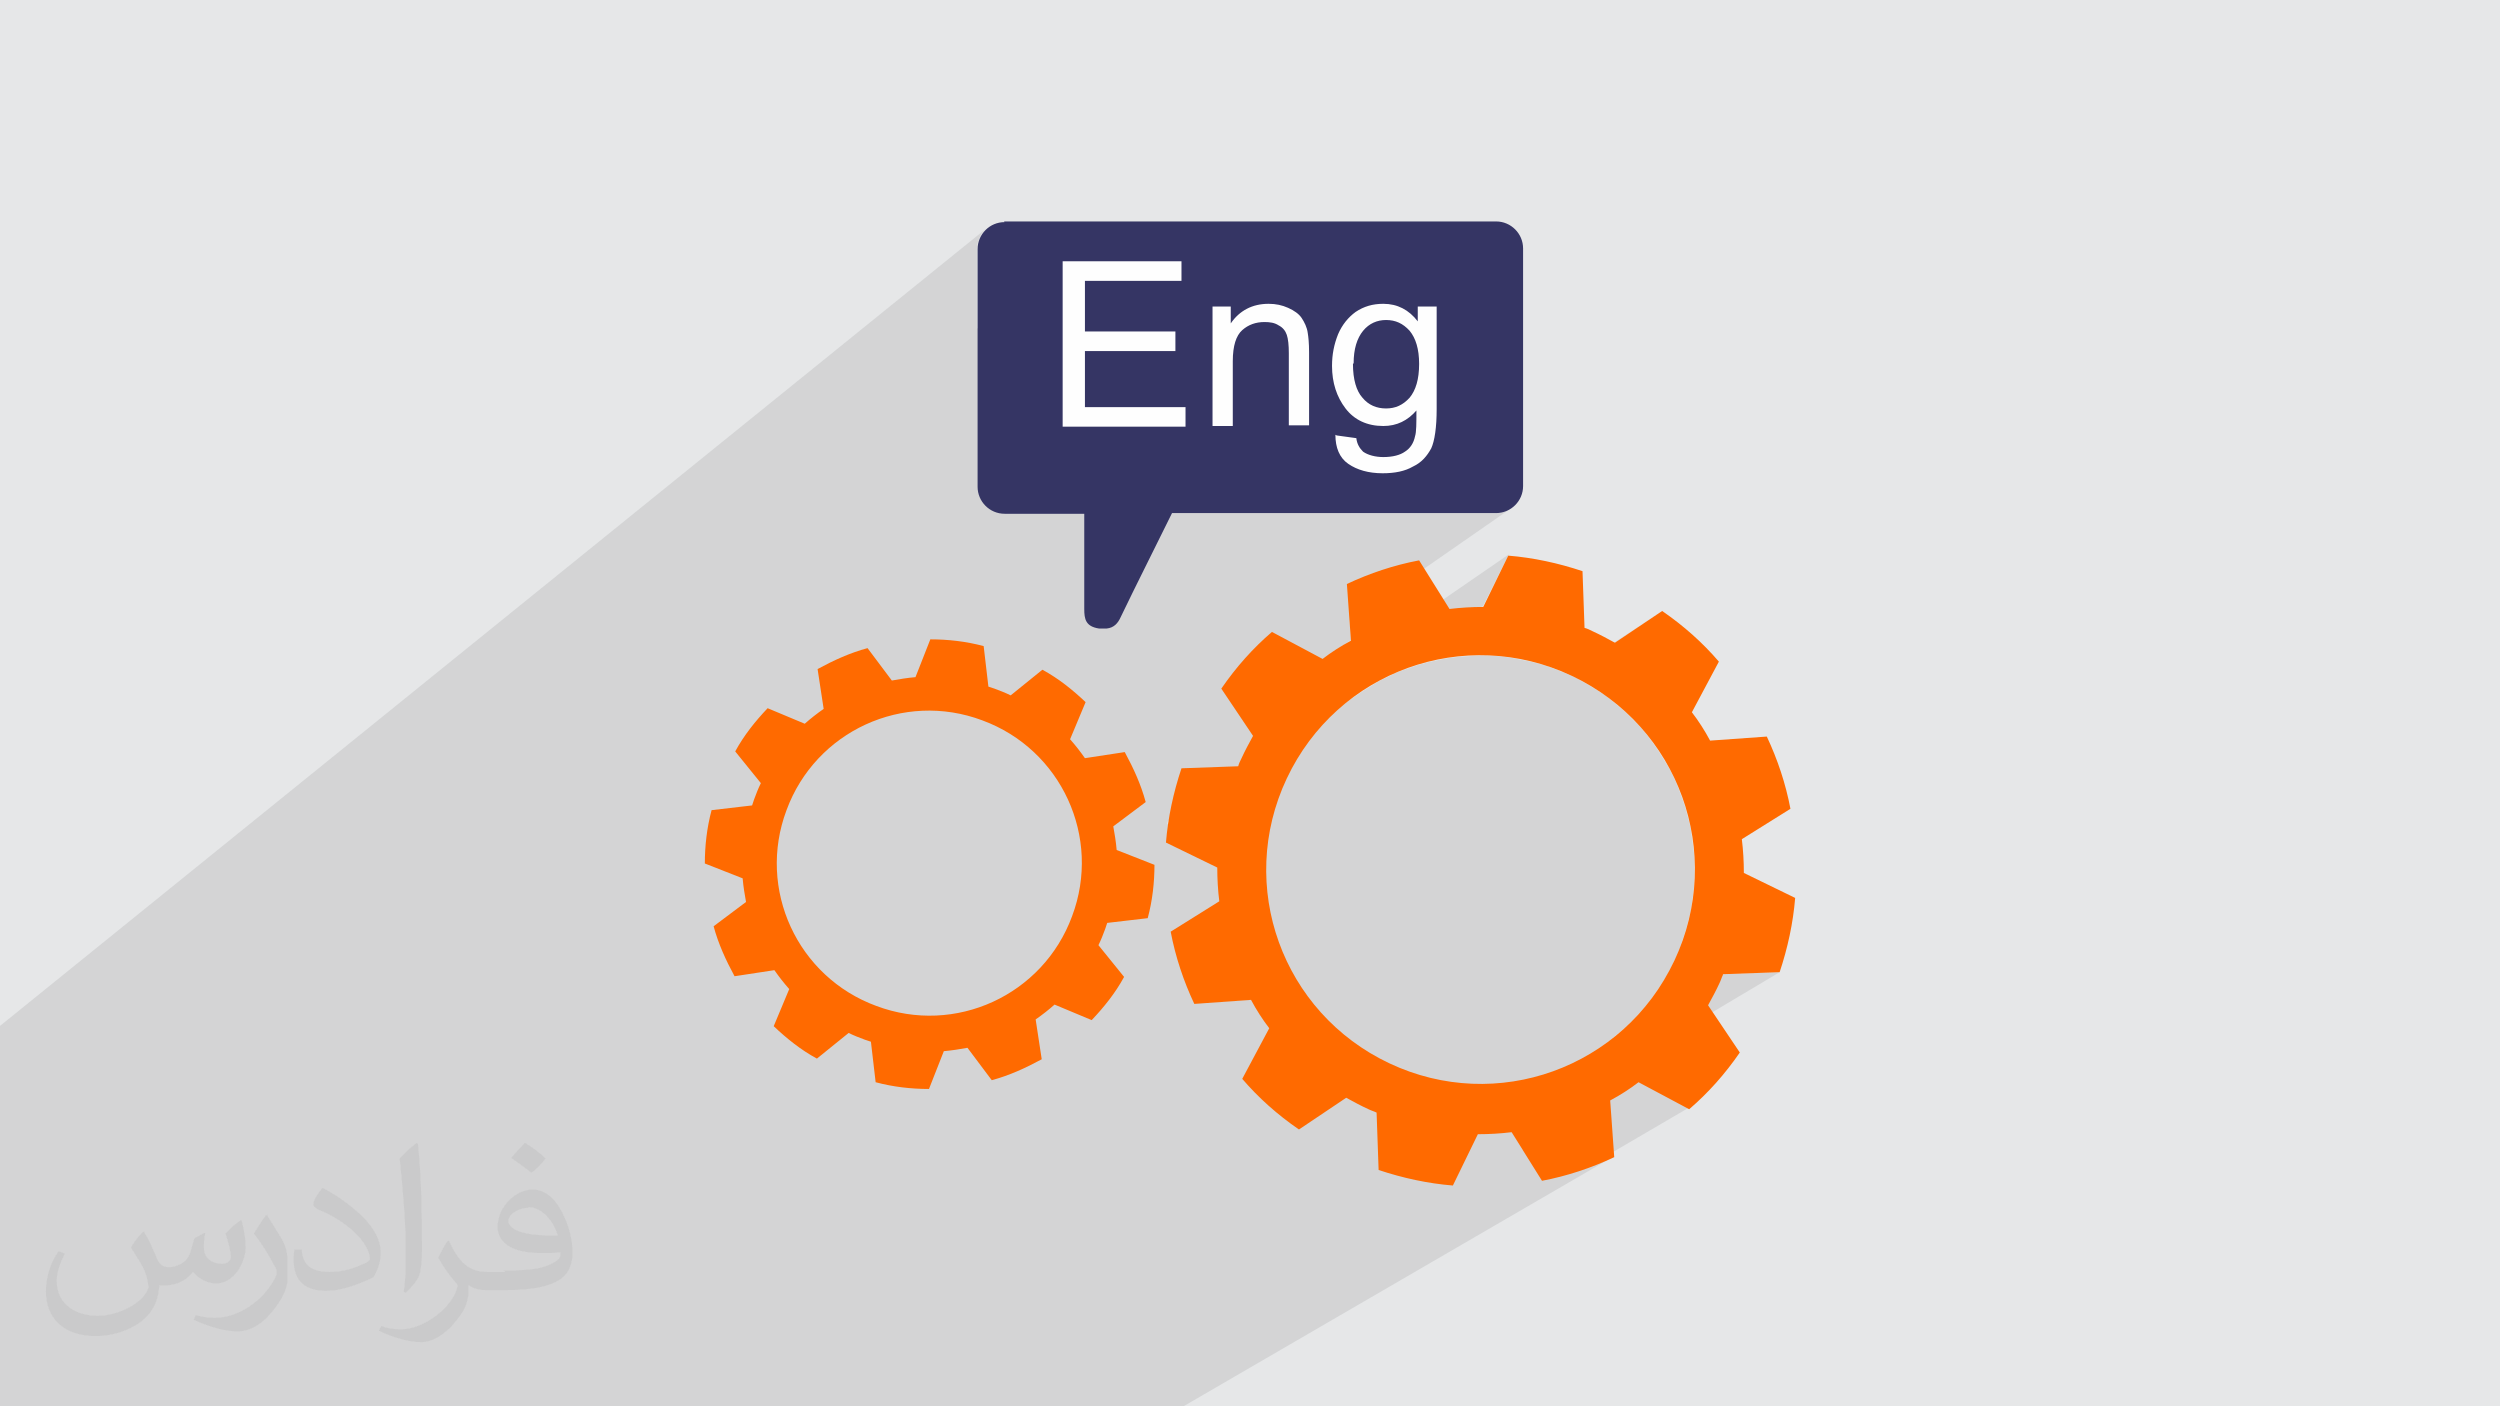 <?xml version="1.0" encoding="UTF-8"?>
<!DOCTYPE svg PUBLIC "-//W3C//DTD SVG 1.1//EN" "http://www.w3.org/Graphics/SVG/1.1/DTD/svg11.dtd">
<!-- Creator: CorelDRAW 2017 -->
<svg xmlns="http://www.w3.org/2000/svg" xml:space="preserve" width="3.703in" height="2.083in" version="1.1" style="shape-rendering:geometricPrecision; text-rendering:geometricPrecision; image-rendering:optimizeQuality; fill-rule:evenodd; clip-rule:evenodd"
viewBox="0 0 3703 2083"
 xmlns:xlink="http://www.w3.org/1999/xlink"
 xmlns:xodm="http://www.corel.com/coreldraw/odm/2003"
 enable-background="new 0 0 512 512">
 <defs>
  <style type="text/css">
   <![CDATA[
    .fil4 {fill:#353564}
    .fil0 {fill:#E6E7E8}
    .fil5 {fill:#FEFEFE;fill-rule:nonzero}
    .fil3 {fill:#FF6A00;fill-rule:nonzero}
    .fil2 {fill:#373435;fill-opacity:0.031}
    .fil1 {fill:#373435;fill-opacity:0.102}
   ]]>
  </style>
 </defs>
 <g id="Layer_x0020_1">
  <polygon class="fil0" points="-3,0 3706,0 3706,2083 -3,2083 "/>
  <polygon class="fil1" points="-3,1735 -3,1680 -3,1636 -3,1522 1465,335 1459,340 1454,346 1451,352 1448,360 1447,368 1447,487 1574,387 1750,387 1750,415 1653,490 1741,490 1741,497 1796,454 1823,454 1823,474 1837,464 1840,461 1844,459 1847,457 1851,456 1854,454 1858,453 1862,452 1866,451 1870,451 1875,450 1879,450 1883,450 1887,451 1891,451 1895,452 1898,452 1902,453 1905,455 1909,456 1912,457 1915,459 1918,461 1920,463 1923,464 1925,466 1927,469 1929,471 1930,473 1932,476 1933,478 1934,481 1935,484 1936,487 1937,490 1938,493 1938,495 1939,498 1939,501 1939,504 1939,508 1939,512 1939,514 2005,465 2009,462 2014,459 2019,457 2023,455 2028,453 2034,452 2039,451 2045,450 2050,450 2054,450 2058,451 2062,451 2065,452 2069,453 2072,454 2075,455 2079,457 2082,458 2085,460 2088,462 2089,463 2102,454 2129,454 2129,606 2129,611 2129,616 2129,621 2129,625 2128,630 2128,634 2128,638 2127,641 2127,645 2126,648 2125,652 2125,655 2124,657 2123,660 2122,662 2121,665 2119,669 2116,673 2113,677 2110,680 2107,683 2103,686 2000,760 2216,760 2224,759 2232,756 2238,753 1999,919 2001,948 1838,1061 1853,1084 2235,821 2197,897 1730,1216 1729,1219 1729,1221 2018,1024 2031,1016 2044,1008 2057,1002 2071,995 2086,990 2100,985 2115,981 2129,978 2144,975 2160,973 2175,972 2190,971 2206,971 2221,972 2237,974 2252,977 2267,980 2283,984 2298,989 2313,995 2321,998 2462,905 2392,952 2322,999 2328,1001 2343,1009 2357,1017 2370,1025 2383,1034 2395,1044 2407,1054 2418,1065 2429,1076 2439,1088 2448,1100 2457,1113 2465,1126 2473,1139 2480,1153 2486,1167 2491,1181 2496,1195 2500,1210 2504,1225 2506,1240 2508,1255 2510,1270 2510,1286 2510,1301 2509,1316 2507,1332 2505,1347 2501,1363 2497,1378 2492,1393 2487,1408 2480,1423 2473,1438 2465,1452 2456,1465 2447,1478 2437,1491 2427,1502 2416,1514 2405,1524 2393,1534 2381,1544 2368,1553 2360,1558 2552,1443 2636,1440 2238,1677 2239,1676 2255,1703 2427,1602 2501,1641 2347,1731 2351,1729 2358,1727 2365,1724 2371,1722 2378,1719 2384,1716 2390,1713 1753,2083 1741,2083 1709,2083 1614,2083 1614,2083 1611,2083 1596,2083 1554,2083 1553,2083 1512,2083 1483,2083 1483,2083 1457,2083 1390,2083 1324,2083 1306,2083 1255,2083 1249,2083 1068,2083 997,2083 913,2083 846,2083 756,2083 744,2083 733,2083 692,2083 683,2083 682,2083 674,2083 671,2083 666,2083 662,2083 634,2083 616,2083 609,2083 607,2083 582,2083 580,2083 573,2083 515,2083 494,2083 493,2083 481,2083 463,2083 459,2083 453,2083 445,2083 445,2083 434,2083 409,2083 400,2083 377,2083 359,2083 357,2083 356,2083 332,2083 286,2083 282,2083 256,2083 249,2083 227,2083 186,2083 67,2083 65,2083 48,2083 47,2083 43,2083 39,2083 34,2083 34,2083 19,2083 -3,2083 -3,2073 -3,2045 -3,2016 -3,2014 -3,2009 -3,2006 -3,1994 -3,1982 -3,1972 -3,1961 -3,1961 -3,1960 -3,1959 -3,1930 -3,1907 -3,1906 -3,1904 -3,1831 -3,1818 -3,1764 -3,1741 "/>
  <path class="fil2" d="M214 1826c7,11 11,21 16,32 3,7 5,19 21,19 5,0 11,-2 17,-5 7,-4 11,-9 14,-17l6 -21 15 -8 1 1c-2,8 -2,15 -2,21 0,18 15,24 27,24 7,0 13,-4 13,-10 0,-8 -4,-23 -8,-35 7,-7 14,-14 23,-20l1 1c4,15 6,30 6,40 0,9 -4,21 -8,28 -7,14 -20,25 -36,25 -12,0 -25,-6 -34,-17l0 0c-9,11 -22,20 -43,20l-7 0c-1,14 -4,24 -9,33 -13,25 -50,42 -85,42 -49,0 -74,-28 -74,-66 0,-23 8,-45 19,-60l9 4c-7,14 -12,27 -12,40 0,35 28,52 61,52 31,0 69,-20 75,-42 -2,-25 -12,-36 -26,-59 4,-8 10,-15 17,-23l1 0 0 0 2 -1 0 0 0 0 0 0 0 0 0 0 0 0 0 0 0 0 0 0 0 2 0 0 0 0 0 0zm564 -133c10,6 21,14 30,23 -6,8 -12,15 -21,21 -10,-8 -20,-15 -30,-22 7,-8 14,-15 20,-22l0 0 0 0 0 0 0 0 0 0 0 0 0 0 0 0 0 0 1 0 0 0 0 0 0 0zm5 96c-17,0 -30,11 -30,19 0,17 34,23 73,22 -5,-20 -23,-42 -43,-42l0 0 0 0 0 0 0 0 0 0 0 0 0 0 0 0 0 0 0 0 0 1 0 0 0 0 0 0zm-38 93c22,0 41,-1 55,-4 16,-4 30,-12 30,-18 0,-2 0,-3 0,-5 -9,1 -19,1 -28,1 -30,0 -52,-7 -61,-23 -2,-4 -4,-9 -4,-15 0,-16 7,-31 19,-42 10,-9 21,-14 33,-14 21,0 37,17 48,43 6,14 11,31 11,51 0,14 -4,25 -12,34 -16,15 -45,21 -90,21l-20 0 0 0 -5 0c-11,0 -19,-2 -26,-7l-1 0c0,2 0,5 0,8 0,10 -3,23 -10,33 -20,30 -42,43 -60,43 -19,0 -42,-7 -63,-17l4 -7c7,3 16,5 29,5 34,0 78,-33 84,-65 -1,-2 -4,-6 -7,-9 -10,-12 -16,-22 -22,-32 5,-10 9,-18 14,-25l2 0c14,30 28,46 57,46l5 0 0 0 21 0 0 -1 0 0 0 0 0 0 -3 -1 0 0 0 0 0 0zm-147 31c2,-13 3,-29 3,-43l0 -21c0,-39 -5,-96 -9,-133 7,-8 17,-17 25,-23l2 1c5,47 6,101 6,151 0,13 0,26 -2,35 -1,12 -8,21 -22,35l-3 -2 0 0 0 0 0 0 0 0 0 0 0 0 0 0 0 0 0 0 0 0 0 0 0 0zm-151 -62c1,19 10,33 41,33 20,0 36,-5 55,-14 3,-2 5,-4 5,-5 0,-11 -9,-27 -24,-41 -15,-13 -33,-25 -52,-32 -6,-3 -8,-6 -8,-8 0,-6 7,-16 13,-24l2 0c21,11 43,27 60,44 15,16 25,33 25,51 0,13 -4,26 -11,37 -23,11 -47,20 -70,20 -29,0 -48,-13 -48,-45 0,-4 0,-9 1,-16l10 0 0 0 0 0 0 0 0 0 0 0 0 0 0 0 0 0 0 0 0 0 0 0 1 0 0 0 0 0 0 0zm-52 -52l18 29c7,11 13,22 13,41l0 24c0,19 -12,39 -32,60 -15,14 -29,19 -42,19 -19,0 -40,-6 -65,-17l3 -7c8,2 17,4 28,4 36,0 72,-26 89,-58 2,-4 3,-7 3,-9 0,-4 -2,-8 -4,-11 -9,-17 -19,-33 -30,-47 6,-9 11,-18 18,-27l2 0 0 0 1 0 0 0 0 0 0 0 0 0 0 0 0 0 0 0 0 0 0 0 -2 -1 0 0 0 0 0 0z"/>
  <path class="fil2" d="M214 1826c7,11 11,21 16,32 3,7 5,19 21,19 5,0 11,-2 17,-5 7,-4 11,-9 14,-17l6 -21 15 -8 1 1c-2,8 -2,15 -2,21 0,18 15,24 27,24 7,0 13,-4 13,-10 0,-8 -4,-23 -8,-35 7,-7 14,-14 23,-20l1 1c4,15 6,30 6,40 0,9 -4,21 -8,28 -7,14 -20,25 -36,25 -12,0 -25,-6 -34,-17l0 0c-9,11 -22,20 -43,20l-7 0c-1,14 -4,24 -9,33 -13,25 -50,42 -85,42 -49,0 -74,-28 -74,-66 0,-23 8,-45 19,-60l9 4c-7,14 -12,27 -12,40 0,35 28,52 61,52 31,0 69,-20 75,-42 -2,-25 -12,-36 -26,-59 4,-8 10,-15 17,-23l1 0 0 0 2 -1 0 0 0 0 0 0 0 0 0 0 0 0 0 0 0 0 0 0 0 2 0 0 0 0 0 0zm564 -133c10,6 21,14 30,23 -6,8 -12,15 -21,21 -10,-8 -20,-15 -30,-22 7,-8 14,-15 20,-22l0 0 0 0 0 0 0 0 0 0 0 0 0 0 0 0 0 0 1 0 0 0 0 0 0 0zm5 96c-17,0 -30,11 -30,19 0,17 34,23 73,22 -5,-20 -23,-42 -43,-42l0 0 0 0 0 0 0 0 0 0 0 0 0 0 0 0 0 0 0 0 0 1 0 0 0 0 0 0zm-38 93c22,0 41,-1 55,-4 16,-4 30,-12 30,-18 0,-2 0,-3 0,-5 -9,1 -19,1 -28,1 -30,0 -52,-7 -61,-23 -2,-4 -4,-9 -4,-15 0,-16 7,-31 19,-42 10,-9 21,-14 33,-14 21,0 37,17 48,43 6,14 11,31 11,51 0,14 -4,25 -12,34 -16,15 -45,21 -90,21l-20 0 0 0 -5 0c-11,0 -19,-2 -26,-7l-1 0c0,2 0,5 0,8 0,10 -3,23 -10,33 -20,30 -42,43 -60,43 -19,0 -42,-7 -63,-17l4 -7c7,3 16,5 29,5 34,0 78,-33 84,-65 -1,-2 -4,-6 -7,-9 -10,-12 -16,-22 -22,-32 5,-10 9,-18 14,-25l2 0c14,30 28,46 57,46l5 0 0 0 21 0 0 -1 0 0 0 0 0 0 -3 -1 0 0 0 0 0 0zm-147 31c2,-13 3,-29 3,-43l0 -21c0,-39 -5,-96 -9,-133 7,-8 17,-17 25,-23l2 1c5,47 6,101 6,151 0,13 0,26 -2,35 -1,12 -8,21 -22,35l-3 -2 0 0 0 0 0 0 0 0 0 0 0 0 0 0 0 0 0 0 0 0 0 0 0 0zm-151 -62c1,19 10,33 41,33 20,0 36,-5 55,-14 3,-2 5,-4 5,-5 0,-11 -9,-27 -24,-41 -15,-13 -33,-25 -52,-32 -6,-3 -8,-6 -8,-8 0,-6 7,-16 13,-24l2 0c21,11 43,27 60,44 15,16 25,33 25,51 0,13 -4,26 -11,37 -23,11 -47,20 -70,20 -29,0 -48,-13 -48,-45 0,-4 0,-9 1,-16l10 0 0 0 0 0 0 0 0 0 0 0 0 0 0 0 0 0 0 0 0 0 0 0 1 0 0 0 0 0 0 0zm-52 -52l18 29c7,11 13,22 13,41l0 24c0,19 -12,39 -32,60 -15,14 -29,19 -42,19 -19,0 -40,-6 -65,-17l3 -7c8,2 17,4 28,4 36,0 72,-26 89,-58 2,-4 3,-7 3,-9 0,-4 -2,-8 -4,-11 -9,-17 -19,-33 -30,-47 6,-9 11,-18 18,-27l2 0 0 0 1 0 0 0 0 0 0 0 0 0 0 0 0 0 0 0 0 0 0 0 -2 -1 0 0 0 0 0 0z"/>
  <g id="_2784483365840">
   <g>
    <path class="fil3" d="M1588 1357c-43,117 -173,177 -290,133 -117,-43 -177,-173 -133,-290 43,-117 173,-177 290,-133 117,43 177,173 133,290zm52 10l60 -7c7,-26 10,-53 10,-79l-56 -22c-1,-12 -3,-24 -5,-35l48 -36c-7,-26 -18,-50 -31,-74l-59 9c-7,-10 -14,-19 -22,-28l23 -55c-19,-18 -40,-35 -64,-48l-47 38c-8,-4 -16,-7 -24,-10 -3,-1 -6,-2 -9,-3l-7 -60c-26,-7 -53,-10 -79,-10l-22 56c-12,1 -24,3 -35,5l-36 -48c-26,7 -50,18 -74,31l9 59c-10,7 -19,14 -28,22l-55 -23c-18,19 -35,40 -48,64l38 47c-4,8 -7,16 -10,24 -1,3 -2,6 -3,9l-60 7c-7,26 -10,53 -10,79l56 22c1,12 3,24 5,35l-48 36c7,26 18,50 31,74l59 -9c7,10 14,19 22,28l-23 55c19,18 40,35 64,48l47 -38c8,4 16,7 24,10 3,1 6,2 9,3l7 60c26,7 53,10 79,10l22 -56c12,-1 24,-3 35,-5l36 48c26,-7 50,-18 74,-31l-9 -59c10,-7 19,-14 28,-22l55 23c18,-19 35,-40 48,-64l-38 -47c4,-8 7,-16 10,-24 1,-3 2,-6 3,-9z"/>
    <path class="fil3" d="M2480 1423c-75,159 -263,227 -422,152 -159,-75 -227,-263 -152,-422 75,-159 263,-227 422,-152 159,75 227,263 152,422zm72 20l84 -3c12,-36 20,-73 23,-110l-76 -37c0,-17 -1,-34 -3,-50l72 -45c-7,-37 -19,-73 -35,-107l-84 6c-8,-15 -17,-29 -27,-42l40 -75c-24,-28 -52,-53 -84,-75l-70 47c-11,-6 -22,-12 -33,-17 -4,-2 -8,-4 -12,-5l-3 -84c-36,-12 -73,-20 -110,-23l-37 76c-17,0 -33,1 -50,3l-45 -72c-37,7 -73,19 -107,35l6 84c-15,8 -29,17 -42,27l-75 -40c-28,24 -53,52 -75,84l47 70c-6,11 -12,22 -17,33 -2,4 -4,8 -5,12l-84 3c-12,36 -20,73 -23,110l76 37c0,17 1,34 3,50l-72 45c7,37 19,73 35,107l84 -6c8,15 17,29 27,42l-40 75c24,28 52,53 84,75l70 -47c11,6 22,12 33,17 4,2 8,3 12,5l3 85c36,12 73,20 110,23l37 -76c17,0 34,-1 50,-3l45 72c37,-7 73,-19 107,-35l-6 -84c15,-8 29,-17 42,-27l75 40c28,-24 53,-52 75,-84l-47 -70c6,-11 12,-22 17,-33 2,-4 3,-8 5,-12z"/>
   </g>
   <g>
    <path class="fil4" d="M1487 328l729 0c22,0 40,18 40,40l0 352c0,22 -18,40 -40,40l-480 0c-25,51 -51,102 -76,154 -4,9 -10,16 -21,17 -4,0 -7,0 -11,0 -20,-3 -22,-14 -22,-29 0,-47 0,-94 0,-141l-118 0c-22,0 -40,-18 -40,-40l0 -352c0,-22 18,-40 40,-40z"/>
    <path class="fil5" d="M1574 630l0 -243 176 0 0 29 -143 0 0 75 134 0 0 29 -134 0 0 83 149 0 0 29 -182 0zm222 0l0 -176 27 0 0 25c13,-19 32,-29 56,-29 11,0 20,2 29,6 9,4 16,9 20,15 4,6 8,14 9,22 1,6 2,15 2,29l0 108 -30 0 0 -107c0,-12 -1,-21 -3,-27 -2,-6 -6,-11 -12,-14 -6,-4 -13,-5 -21,-5 -13,0 -24,4 -33,12 -9,8 -14,23 -14,46l0 96 -30 0zm184 15l29 4c1,9 5,15 10,20 7,5 18,8 30,8 14,0 25,-3 32,-8 8,-5 13,-13 15,-23 2,-6 2,-19 2,-38 -13,15 -29,23 -49,23 -24,0 -43,-9 -56,-26 -13,-17 -20,-38 -20,-63 0,-17 3,-32 9,-47 6,-14 15,-25 26,-33 12,-8 25,-12 41,-12 21,0 38,9 51,26l0 -22 28 0 0 152c0,27 -3,47 -8,58 -6,11 -14,21 -27,27 -12,7 -27,10 -45,10 -21,0 -38,-5 -51,-14 -13,-9 -19,-24 -19,-43zm24 -106c0,23 5,40 14,50 9,11 21,16 35,16 14,0 25,-5 35,-16 9,-11 14,-27 14,-50 0,-22 -5,-38 -14,-49 -10,-11 -21,-16 -35,-16 -13,0 -25,5 -34,16 -9,11 -14,27 -14,48z"/>
   </g>
  </g>
 </g>
</svg>
